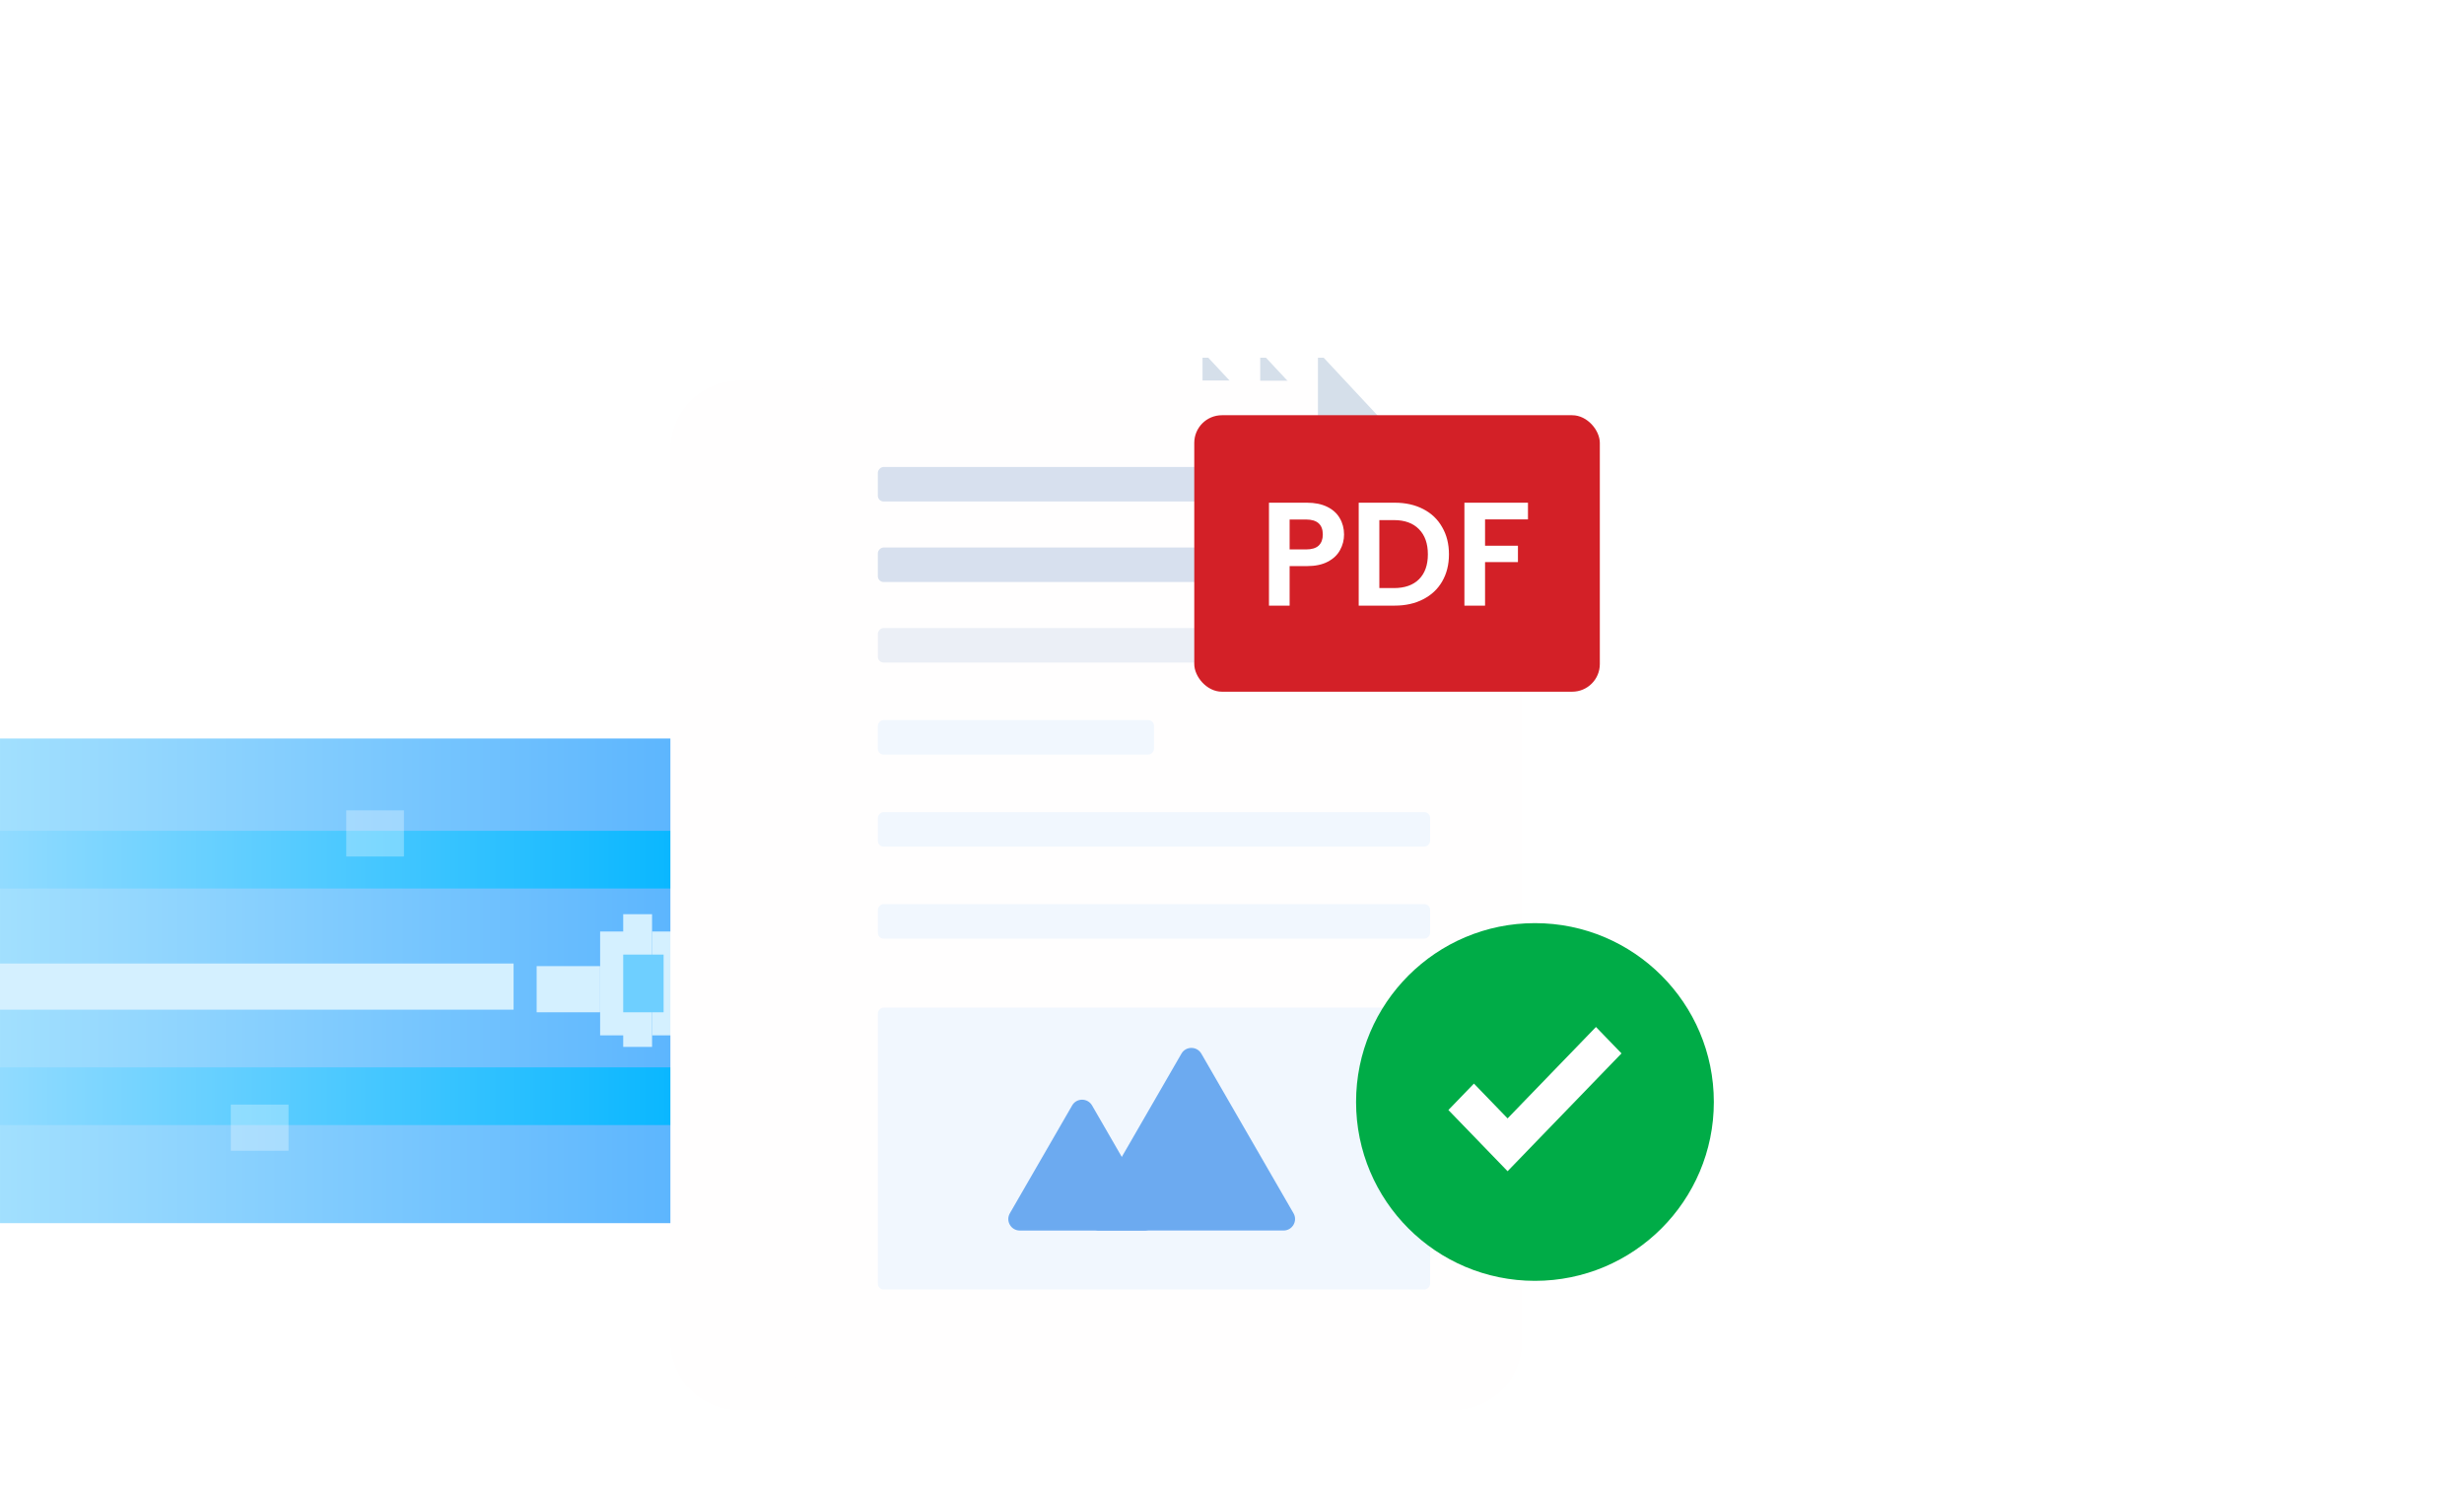 <svg width="427" height="258" viewBox="0 0 427 258" fill="none" xmlns="http://www.w3.org/2000/svg">
<g clip-path="url(#clip0_7982_25862)">
<rect x="-4" y="128" width="259" height="84" fill="url(#paint0_linear_7982_25862)"/>
<rect y="144" width="259" height="10" fill="url(#paint1_linear_7982_25862)"/>
<rect y="185" width="259" height="10" fill="url(#paint2_linear_7982_25862)"/>
<rect y="167" width="89" height="8" fill="#D4F0FF"/>
<rect x="131" y="167" width="124" height="8" fill="#ABE5FF"/>
<rect x="145" y="167.453" width="9" height="8" fill="#81D9FF"/>
<rect x="205" y="167.453" width="9" height="8" fill="#81D9FF"/>
<rect x="120" y="167.453" width="7" height="8" fill="#D4F0FF"/>
<rect x="93" y="167.453" width="11" height="8" fill="#D4F0FF"/>
<rect x="104" y="161.453" width="5" height="18" fill="#D4F0FF"/>
<rect x="108" y="158.453" width="5" height="23" fill="#D4F0FF"/>
<rect x="113" y="161.453" width="7" height="18" fill="#D4F0FF"/>
<rect x="108" y="165.453" width="7" height="10" fill="#6ECFFF"/>
<rect x="132" y="140.453" width="10" height="8" fill="white" fill-opacity="0.3"/>
<rect x="60" y="140.453" width="10" height="8" fill="white" fill-opacity="0.3"/>
<rect x="332" y="140.453" width="10" height="8" fill="white" fill-opacity="0.3"/>
<rect x="412" y="140.453" width="10" height="8" fill="white" fill-opacity="0.3"/>
<rect x="120" y="191.453" width="10" height="8" fill="white" fill-opacity="0.3"/>
<rect x="40" y="191.453" width="10" height="8" fill="white" fill-opacity="0.3"/>
<rect x="390" y="191.453" width="10" height="8" fill="white" fill-opacity="0.3"/>
<rect x="310" y="191.453" width="10" height="8" fill="white" fill-opacity="0.3"/>
<rect x="177" y="193.453" width="10" height="8" fill="white" fill-opacity="0.3"/>
<rect x="191" y="138.453" width="10" height="8" fill="white" fill-opacity="0.3"/>
<g filter="url(#filter0_d_7982_25862)">
<path d="M227.831 81.938L223.22 76.954L218.609 71.969C218.609 71.969 209.886 62 209.388 62C208.889 62 179.979 62 179.979 62H128.14C121.533 62 116.177 67.356 116.177 73.963V228.484C116.177 235.091 121.533 240.447 128.14 240.447H231.818C238.425 240.447 243.781 235.091 243.781 228.484V151.223V104.029C243.781 101.041 242.663 98.161 240.647 95.956L227.831 81.938Z" fill="#FFFEFE"/>
</g>
<rect width="71.777" height="5.981" rx="0.997" transform="matrix(-1 0 0 1 203.906 94.898)" fill="#D7E0EE"/>
<rect width="71.777" height="5.981" rx="0.997" transform="matrix(-1 0 0 1 203.906 80.938)" fill="#D7E0EE"/>
<rect width="71.777" height="5.981" rx="0.997" transform="matrix(-1 0 0 1 203.906 108.852)" fill="#EBEFF6"/>
<rect width="95.703" height="48.849" rx="0.997" transform="matrix(-1 0 0 1 227.828 174.648)" fill="#F1F7FE"/>
<path d="M165.793 191.6C166.56 190.271 168.479 190.271 169.246 191.6L180.038 210.292C180.805 211.621 179.846 213.283 178.311 213.283H156.727C155.193 213.283 154.233 211.621 155.001 210.292L165.793 191.6Z" fill="#6CAAF0"/>
<path d="M184.731 182.624C185.499 181.294 187.417 181.294 188.184 182.624L204.156 210.288C204.924 211.617 203.965 213.278 202.43 213.278H170.486C168.951 213.278 167.992 211.617 168.759 210.288L184.731 182.624Z" fill="#6CAAF0"/>
<rect width="47.852" height="5.981" rx="0.997" transform="matrix(-1 0 0 1 179.98 124.805)" fill="#F1F7FE"/>
<rect width="95.703" height="5.981" rx="0.997" transform="matrix(-1 0 0 1 227.832 140.758)" fill="#F1F7FE"/>
<rect width="95.703" height="5.981" rx="0.997" transform="matrix(-1 0 0 1 227.832 156.703)" fill="#F1F7FE"/>
<path d="M209.388 62L243.781 98.886V99.384H212.379C209.627 99.32 208.59 98.537 208.391 94.898V62H209.388Z" fill="#D5DFEA"/>
<g filter="url(#filter1_d_7982_25862)">
<path d="M237.831 81.938L233.22 76.954L228.609 71.969C228.609 71.969 219.886 62 219.388 62C218.889 62 189.979 62 189.979 62H138.14C131.533 62 126.177 67.356 126.177 73.963V228.484C126.177 235.091 131.533 240.447 138.14 240.447H241.818C248.425 240.447 253.781 235.091 253.781 228.484V151.223V104.029C253.781 101.041 252.663 98.161 250.647 95.956L237.831 81.938Z" fill="#FFFEFE"/>
</g>
<rect width="71.777" height="5.981" rx="0.997" transform="matrix(-1 0 0 1 213.906 94.898)" fill="#D7E0EE"/>
<rect width="71.777" height="5.981" rx="0.997" transform="matrix(-1 0 0 1 213.906 80.938)" fill="#D7E0EE"/>
<rect width="71.777" height="5.981" rx="0.997" transform="matrix(-1 0 0 1 213.906 108.852)" fill="#EBEFF6"/>
<rect width="95.703" height="48.849" rx="0.997" transform="matrix(-1 0 0 1 237.828 174.648)" fill="#F1F7FE"/>
<path d="M175.793 191.6C176.56 190.271 178.479 190.271 179.246 191.6L190.038 210.292C190.805 211.621 189.846 213.283 188.311 213.283H166.727C165.193 213.283 164.233 211.621 165.001 210.292L175.793 191.6Z" fill="#6CAAF0"/>
<path d="M194.731 182.624C195.499 181.294 197.417 181.294 198.184 182.624L214.156 210.288C214.924 211.617 213.965 213.278 212.43 213.278H180.486C178.951 213.278 177.992 211.617 178.759 210.288L194.731 182.624Z" fill="#6CAAF0"/>
<rect width="47.852" height="5.981" rx="0.997" transform="matrix(-1 0 0 1 189.98 124.805)" fill="#F1F7FE"/>
<rect width="95.703" height="5.981" rx="0.997" transform="matrix(-1 0 0 1 237.832 140.758)" fill="#F1F7FE"/>
<rect width="95.703" height="5.981" rx="0.997" transform="matrix(-1 0 0 1 237.832 156.703)" fill="#F1F7FE"/>
<path d="M219.388 62L253.781 98.886V99.384H222.379C219.627 99.32 218.59 98.537 218.391 94.898V62H219.388Z" fill="#D5DFEA"/>
<g filter="url(#filter2_d_7982_25862)">
<path d="M247.831 81.938L243.22 76.954L238.609 71.969C238.609 71.969 229.886 62 229.388 62C228.889 62 199.979 62 199.979 62H148.14C141.533 62 136.177 67.356 136.177 73.963V228.484C136.177 235.091 141.533 240.447 148.14 240.447H251.818C258.425 240.447 263.781 235.091 263.781 228.484V151.223V104.029C263.781 101.041 262.663 98.161 260.647 95.956L247.831 81.938Z" fill="#FFFEFE"/>
</g>
<rect width="71.777" height="5.981" rx="0.997" transform="matrix(-1 0 0 1 223.906 94.898)" fill="#D7E0EE"/>
<rect width="71.777" height="5.981" rx="0.997" transform="matrix(-1 0 0 1 223.906 80.938)" fill="#D7E0EE"/>
<rect width="71.777" height="5.981" rx="0.997" transform="matrix(-1 0 0 1 223.906 108.852)" fill="#EBEFF6"/>
<rect width="95.703" height="48.849" rx="0.997" transform="matrix(-1 0 0 1 247.832 174.648)" fill="#F1F7FE"/>
<path d="M185.797 191.6C186.564 190.271 188.482 190.271 189.25 191.6L200.042 210.292C200.809 211.621 199.85 213.283 198.315 213.283H176.731C175.197 213.283 174.237 211.621 175.005 210.292L185.797 191.6Z" fill="#6CAAF0"/>
<path d="M204.735 182.624C205.502 181.294 207.421 181.294 208.188 182.624L224.16 210.288C224.928 211.617 223.968 213.278 222.434 213.278H190.49C188.955 213.278 187.996 211.617 188.763 210.288L204.735 182.624Z" fill="#6CAAF0"/>
<rect width="47.852" height="5.981" rx="0.997" transform="matrix(-1 0 0 1 199.98 124.805)" fill="#F1F7FE"/>
<rect width="95.703" height="5.981" rx="0.997" transform="matrix(-1 0 0 1 247.832 140.758)" fill="#F1F7FE"/>
<rect width="95.703" height="5.981" rx="0.997" transform="matrix(-1 0 0 1 247.832 156.703)" fill="#F1F7FE"/>
<path d="M229.388 62L263.781 98.886V99.384H232.379C229.627 99.32 228.59 98.537 228.391 94.898V62H229.388Z" fill="#D5DFEA"/>
<rect x="206.961" y="71.969" width="70.282" height="47.92" rx="4.792" fill="#D32027"/>
<path d="M232.917 92.65C232.917 93.604 232.687 94.499 232.226 95.334C231.784 96.169 231.076 96.842 230.105 97.353C229.151 97.864 227.941 98.119 226.476 98.119H223.486V104.969H219.908V87.13H226.476C227.856 87.13 229.032 87.368 230.003 87.846C230.974 88.323 231.698 88.978 232.175 89.813C232.669 90.648 232.917 91.594 232.917 92.65ZM226.323 95.231C227.311 95.231 228.044 95.01 228.521 94.567C228.998 94.107 229.236 93.468 229.236 92.65C229.236 90.912 228.265 90.043 226.323 90.043H223.486V95.231H226.323ZM241.693 87.13C243.567 87.13 245.211 87.496 246.625 88.229C248.057 88.962 249.155 90.009 249.922 91.372C250.706 92.718 251.098 94.286 251.098 96.075C251.098 97.864 250.706 99.431 249.922 100.777C249.155 102.106 248.057 103.137 246.625 103.87C245.211 104.602 243.567 104.969 241.693 104.969H235.457V87.13H241.693ZM241.565 101.927C243.439 101.927 244.887 101.416 245.91 100.394C246.932 99.372 247.443 97.932 247.443 96.075C247.443 94.218 246.932 92.769 245.91 91.73C244.887 90.674 243.439 90.146 241.565 90.146H239.035V101.927H241.565ZM264.791 87.13V90.018H257.354V94.593H263.053V97.429H257.354V104.969H253.776V87.13H264.791Z" fill="white"/>
<circle cx="266" cy="191" r="31" fill="#00AC47"/>
<path d="M261.257 203L251 192.39L255.426 187.812L261.257 193.844L276.574 178L281 182.578L261.257 203Z" fill="white"/>
</g>
<defs>
<filter id="filter0_d_7982_25862" x="112.188" y="62" width="135.581" height="186.421" filterUnits="userSpaceOnUse" color-interpolation-filters="sRGB">
<feFlood flood-opacity="0" result="BackgroundImageFix"/>
<feColorMatrix in="SourceAlpha" type="matrix" values="0 0 0 0 0 0 0 0 0 0 0 0 0 0 0 0 0 0 127 0" result="hardAlpha"/>
<feOffset dy="3.988"/>
<feGaussianBlur stdDeviation="1.994"/>
<feComposite in2="hardAlpha" operator="out"/>
<feColorMatrix type="matrix" values="0 0 0 0 0.004 0 0 0 0 0.475 0 0 0 0 0.945 0 0 0 0.2 0"/>
<feBlend mode="normal" in2="BackgroundImageFix" result="effect1_dropShadow_7982_25862"/>
<feBlend mode="normal" in="SourceGraphic" in2="effect1_dropShadow_7982_25862" result="shape"/>
</filter>
<filter id="filter1_d_7982_25862" x="122.188" y="62" width="135.581" height="186.421" filterUnits="userSpaceOnUse" color-interpolation-filters="sRGB">
<feFlood flood-opacity="0" result="BackgroundImageFix"/>
<feColorMatrix in="SourceAlpha" type="matrix" values="0 0 0 0 0 0 0 0 0 0 0 0 0 0 0 0 0 0 127 0" result="hardAlpha"/>
<feOffset dy="3.988"/>
<feGaussianBlur stdDeviation="1.994"/>
<feComposite in2="hardAlpha" operator="out"/>
<feColorMatrix type="matrix" values="0 0 0 0 0.004 0 0 0 0 0.475 0 0 0 0 0.945 0 0 0 0.2 0"/>
<feBlend mode="normal" in2="BackgroundImageFix" result="effect1_dropShadow_7982_25862"/>
<feBlend mode="normal" in="SourceGraphic" in2="effect1_dropShadow_7982_25862" result="shape"/>
</filter>
<filter id="filter2_d_7982_25862" x="132.188" y="62" width="135.581" height="186.421" filterUnits="userSpaceOnUse" color-interpolation-filters="sRGB">
<feFlood flood-opacity="0" result="BackgroundImageFix"/>
<feColorMatrix in="SourceAlpha" type="matrix" values="0 0 0 0 0 0 0 0 0 0 0 0 0 0 0 0 0 0 127 0" result="hardAlpha"/>
<feOffset dy="3.988"/>
<feGaussianBlur stdDeviation="1.994"/>
<feComposite in2="hardAlpha" operator="out"/>
<feColorMatrix type="matrix" values="0 0 0 0 0.004 0 0 0 0 0.475 0 0 0 0 0.945 0 0 0 0.2 0"/>
<feBlend mode="normal" in2="BackgroundImageFix" result="effect1_dropShadow_7982_25862"/>
<feBlend mode="normal" in="SourceGraphic" in2="effect1_dropShadow_7982_25862" result="shape"/>
</filter>
<linearGradient id="paint0_linear_7982_25862" x1="255" y1="170" x2="-4" y2="170" gradientUnits="userSpaceOnUse">
<stop stop-color="#0B84FE"/>
<stop offset="1" stop-color="#A4E1FE"/>
</linearGradient>
<linearGradient id="paint1_linear_7982_25862" x1="0" y1="149" x2="259" y2="149" gradientUnits="userSpaceOnUse">
<stop stop-color="#91DBFF"/>
<stop offset="0.476" stop-color="#02B5FF"/>
<stop offset="1" stop-color="#2192FE" stop-opacity="0.14"/>
</linearGradient>
<linearGradient id="paint2_linear_7982_25862" x1="0" y1="190" x2="259" y2="190" gradientUnits="userSpaceOnUse">
<stop stop-color="#91DBFF"/>
<stop offset="0.476" stop-color="#02B5FF"/>
<stop offset="1" stop-color="#2192FE" stop-opacity="0.14"/>
</linearGradient>
<clipPath id="clip0_7982_25862">
<rect width="427" height="257.725" fill="white" transform="translate(0 0.273)"/>
</clipPath>
</defs>
</svg>
